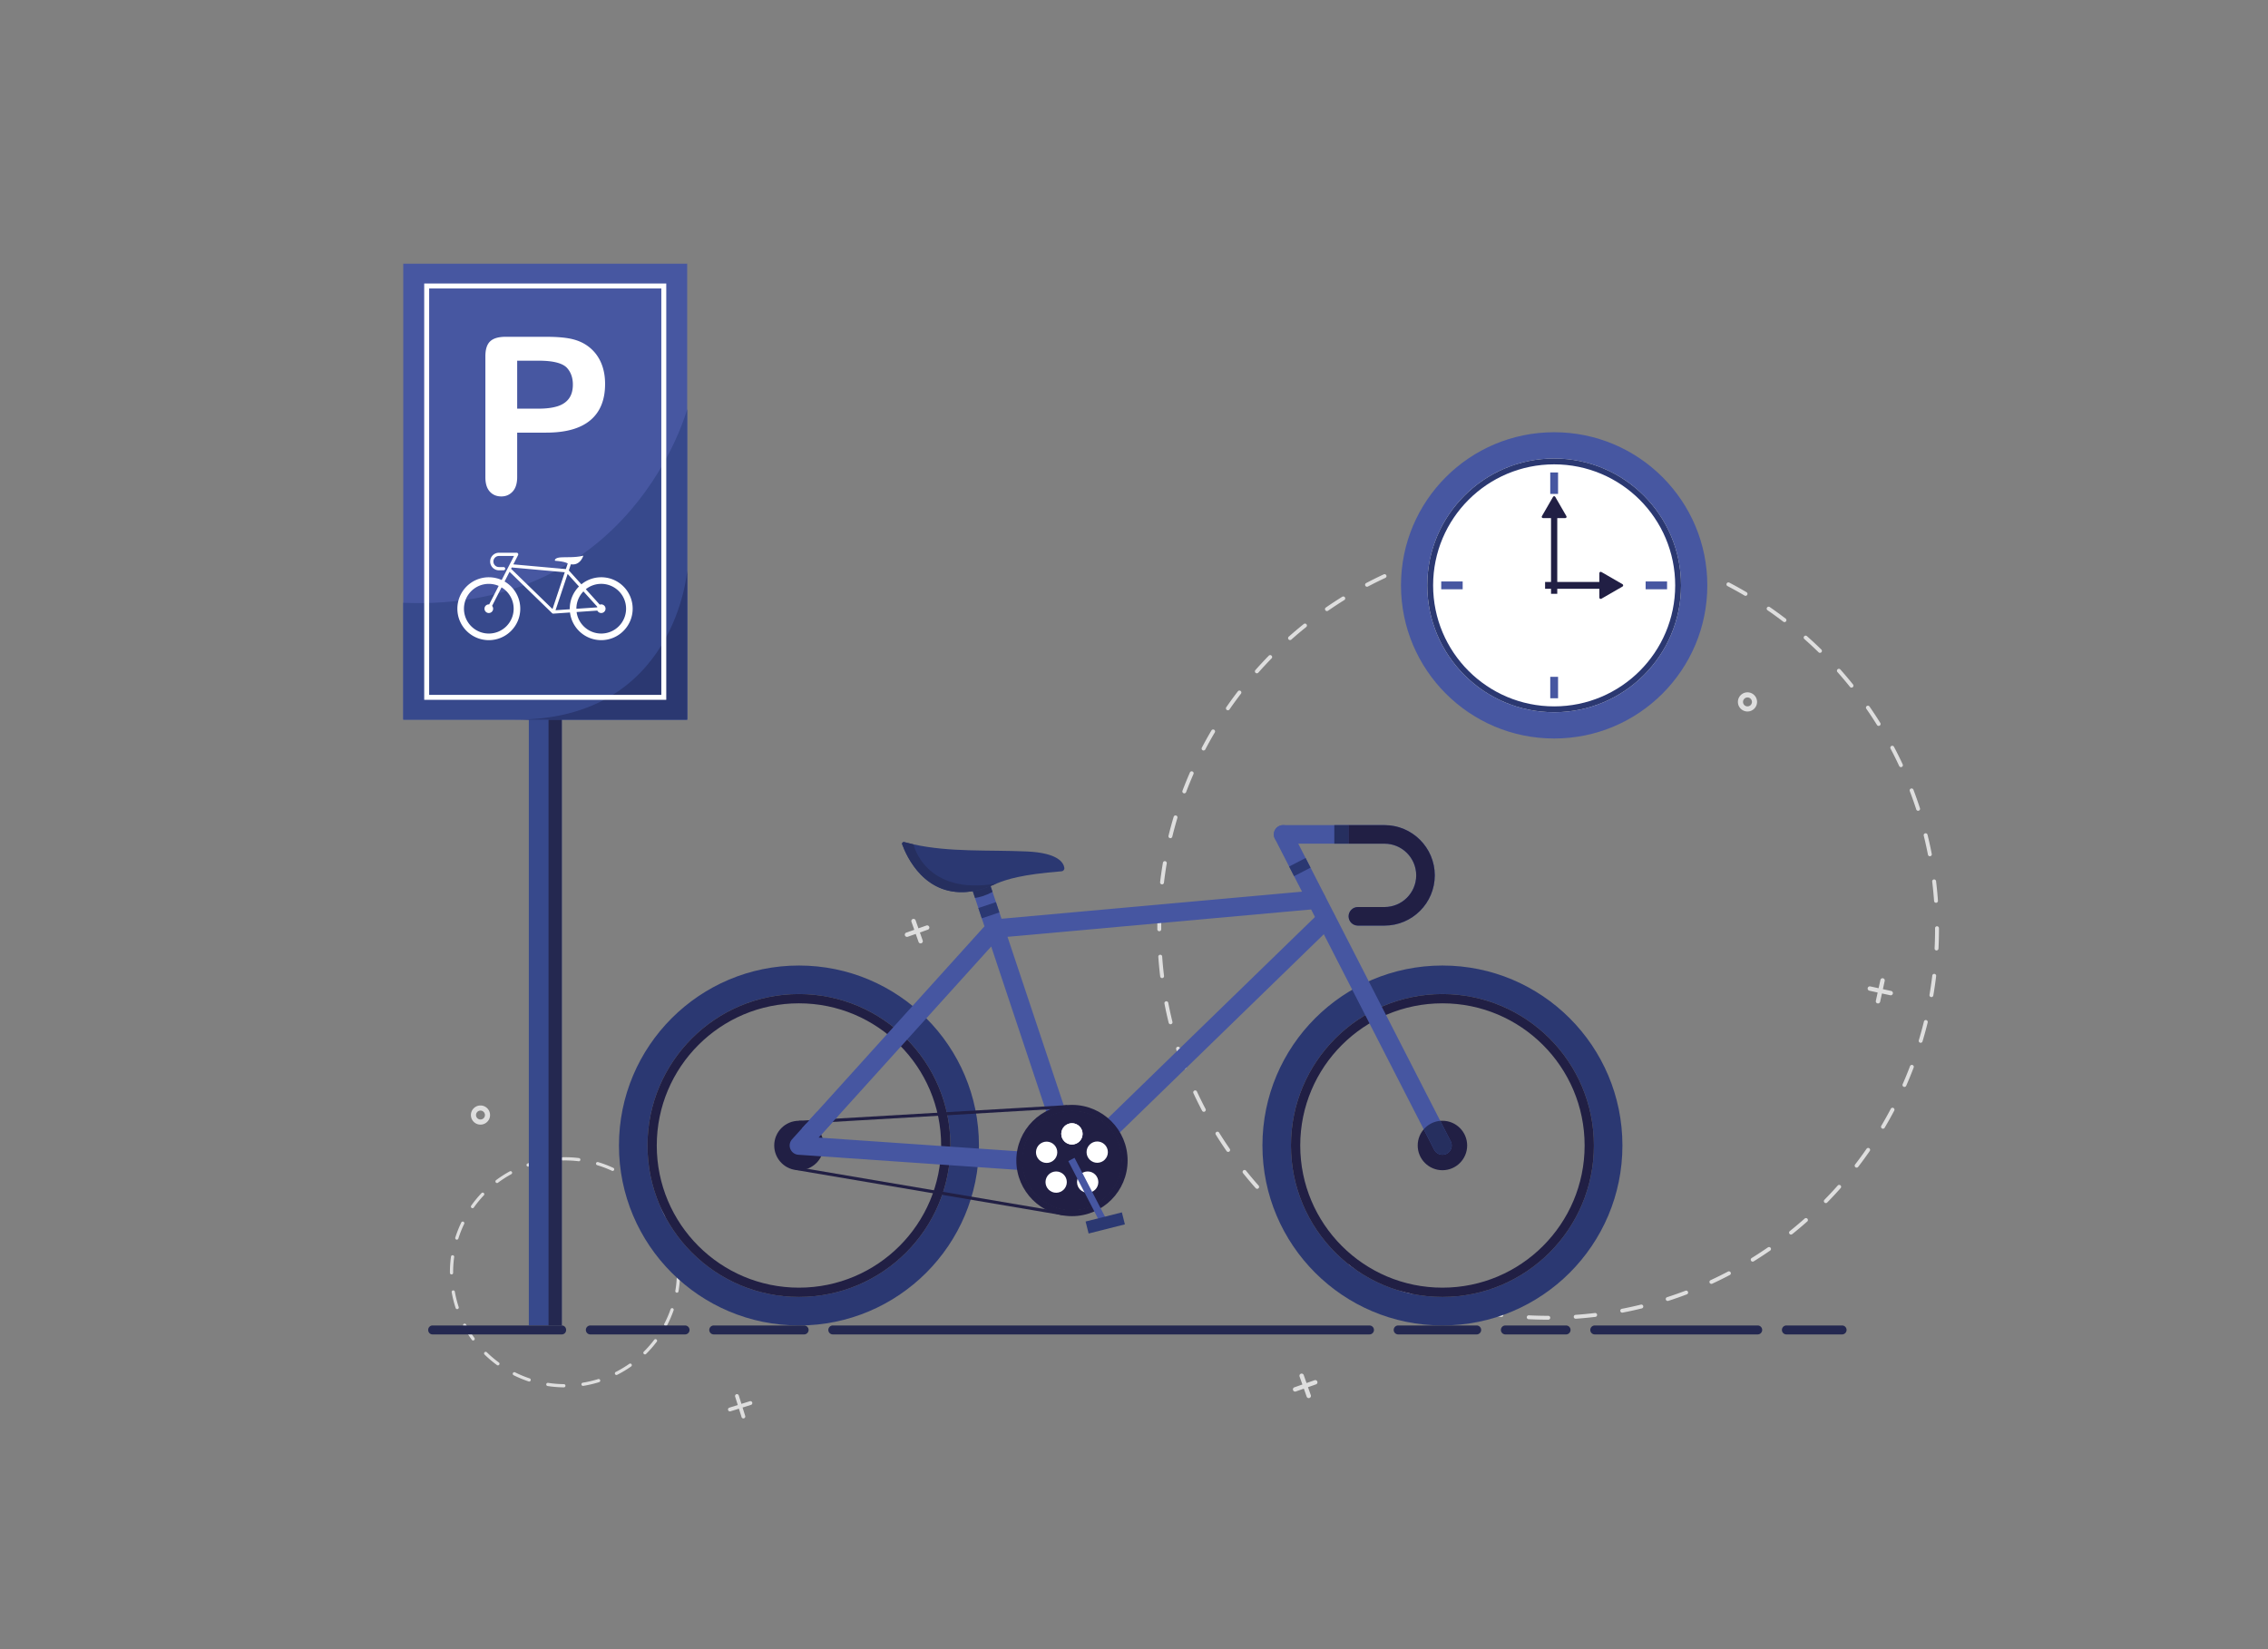 <?xml version="1.0" encoding="utf-8"?>
<svg xmlns="http://www.w3.org/2000/svg" id="_1" style="enable-background:new 0 0 5500 4000" version="1.1" viewBox="0 0 5500 4000" x="0" y="0">
  <rect x="0" y="0" width="5500" height="4000" fill="#808080" stroke="none"/>
  <style>.st0{fill:#dedede}.st1{fill:#4757a1}.st2{fill:#37498c}.st3{fill:#242850}.st4{fill:#2b3871}.st6{fill:#fff}.st7{fill:#2b3872}.st8{fill:#211f44}.st9{fill:#4656a1}.st10{fill:#262f5f}</style>
  <path class="st0" d="M3754.69 3200.88h-.37c-15.73 0-31.64-.39-47.3-1.16a4.717 4.717 0 0 1-4.48-4.94c.13-2.6 2.38-4.59 4.94-4.48 15.51.76 31.27 1.15 46.84 1.15h.37c2.6 0 4.72 2.11 4.72 4.72a4.727 4.727 0 0 1-4.72 4.71zm66.4-2.33a4.717 4.717 0 0 1-.33-9.42c15.65-1.09 31.47-2.6 47.01-4.47 2.58-.32 4.93 1.53 5.25 4.12a4.722 4.722 0 0 1-4.12 5.25c-15.7 1.89-31.68 3.41-47.48 4.52h-.33zm-180.04-4.4c-.19 0-.38-.01-.57-.03a945.753 945.753 0 0 1-47.2-6.86 4.712 4.712 0 0 1-3.85-5.44 4.707 4.707 0 0 1 5.44-3.85c15.43 2.64 31.16 4.93 46.73 6.79 2.59.31 4.43 2.66 4.12 5.24-.28 2.39-2.32 4.15-4.67 4.15zm292.92-10.36a4.711 4.711 0 0 1-.88-9.34c15.4-2.97 30.92-6.37 46.13-10.12 2.53-.62 5.08.92 5.71 3.45.62 2.53-.92 5.08-3.45 5.71a945.034 945.034 0 0 1-46.59 10.22c-.32.05-.62.08-.92.08zm-404.94-9.99c-.37 0-.75-.04-1.13-.14a939.263 939.263 0 0 1-46.03-12.53 4.718 4.718 0 0 1-3.16-5.87 4.71 4.71 0 0 1 5.87-3.16c15.01 4.5 30.35 8.67 45.57 12.4 2.53.62 4.08 3.17 3.46 5.7a4.722 4.722 0 0 1-4.58 3.6zm515.22-18.33a4.718 4.718 0 0 1-1.45-9.21 929.51 929.51 0 0 0 44.56-15.64 4.711 4.711 0 1 1 3.34 8.81 948.403 948.403 0 0 1-45.01 15.8c-.47.17-.96.24-1.44.24zm-623.95-15.45c-.56 0-1.12-.1-1.67-.31a953.703 953.703 0 0 1-44.25-18.06 4.72 4.72 0 0 1-2.43-6.21 4.72 4.72 0 0 1 6.21-2.43 939.27 939.27 0 0 0 43.81 17.88c2.44.92 3.66 3.65 2.74 6.08a4.722 4.722 0 0 1-4.41 3.05zm729.91-26.01c-1.78 0-3.48-1.01-4.28-2.73-1.09-2.36-.07-5.17 2.3-6.26 14.19-6.57 28.41-13.6 42.27-20.89 2.3-1.21 5.16-.33 6.37 1.98 1.21 2.3.33 5.16-1.98 6.37-14 7.36-28.36 14.46-42.69 21.1-.66.29-1.33.43-1.99.43zm-833.88-20.79c-.74 0-1.49-.17-2.19-.54a966.73 966.73 0 0 1-41.71-23.27 4.725 4.725 0 0 1-1.66-6.46 4.725 4.725 0 0 1 6.46-1.66c13.52 8 27.41 15.75 41.29 23.04a4.722 4.722 0 0 1 1.98 6.37 4.69 4.69 0 0 1-4.17 2.52zm934-33.17a4.7 4.7 0 0 1-4.01-2.23 4.717 4.717 0 0 1 1.52-6.49 952.265 952.265 0 0 0 39.47-25.85 4.71 4.71 0 0 1 6.56 1.2 4.71 4.71 0 0 1-1.2 6.56 954.664 954.664 0 0 1-39.87 26.11c-.77.48-1.63.7-2.47.7zm-1031.49-25.84c-.92 0-1.86-.27-2.68-.84-13.03-9-26.01-18.46-38.58-28.11a4.716 4.716 0 0 1-.87-6.61 4.706 4.706 0 0 1 6.61-.87c12.44 9.56 25.3 18.92 38.2 27.84a4.719 4.719 0 0 1 1.2 6.56 4.725 4.725 0 0 1-3.88 2.03zm1124.43-39.81a4.718 4.718 0 0 1-2.95-8.4c12.24-9.8 24.38-20.03 36.11-30.42a4.716 4.716 0 0 1 6.66.4 4.716 4.716 0 0 1-.4 6.66 964.38 964.38 0 0 1-36.47 30.73c-.87.69-1.91 1.03-2.95 1.03zm-1214.08-30.47c-1.11 0-2.23-.39-3.12-1.19a965.298 965.298 0 0 1-34.91-32.52 4.72 4.72 0 0 1-.07-6.67 4.72 4.72 0 0 1 6.67-.07 954.484 954.484 0 0 0 34.56 32.2 4.716 4.716 0 0 1 .4 6.66 4.71 4.71 0 0 1-3.53 1.59zm1298.52-45.89a4.72 4.72 0 0 1-3.37-8.02 938.921 938.921 0 0 0 32.22-34.55 4.716 4.716 0 0 1 6.66-.4 4.716 4.716 0 0 1 .4 6.66 957.569 957.569 0 0 1-32.54 34.89c-.93.95-2.15 1.42-3.37 1.42zm-1379.06-34.6c-1.3 0-2.6-.54-3.53-1.59a951.863 951.863 0 0 1-30.74-36.45c-1.63-2.03-1.3-5 .73-6.63 2.03-1.63 5-1.3 6.63.73 9.8 12.22 20.04 24.37 30.44 36.09a4.716 4.716 0 0 1-.4 6.66c-.9.8-2.02 1.19-3.13 1.19zm1453.76-51.36a4.714 4.714 0 0 1-3.73-7.59 935.12 935.12 0 0 0 27.85-38.18 4.719 4.719 0 0 1 6.56-1.2 4.719 4.719 0 0 1 1.2 6.56c-9.01 13.02-18.47 26-28.13 38.56a4.69 4.69 0 0 1-3.75 1.85zm-1524.05-38.17c-1.5 0-2.97-.71-3.88-2.03-9-13.01-17.8-26.42-26.13-39.85a4.717 4.717 0 0 1 1.52-6.49 4.717 4.717 0 0 1 6.49 1.52c8.25 13.3 16.96 26.58 25.87 39.46 1.48 2.14.95 5.08-1.19 6.56-.82.56-1.75.83-2.68.83zm1587.92-56.18a4.713 4.713 0 0 1-4.05-7.12c8-13.51 15.76-27.4 23.06-41.28a4.722 4.722 0 0 1 6.37-1.98 4.722 4.722 0 0 1 1.98 6.37 950.553 950.553 0 0 1-23.3 41.7 4.701 4.701 0 0 1-4.06 2.31zm-1646.91-41.1a4.74 4.74 0 0 1-4.18-2.52 960.427 960.427 0 0 1-21.12-42.68 4.71 4.71 0 0 1 2.29-6.26 4.721 4.721 0 0 1 6.26 2.29 941.582 941.582 0 0 0 20.91 42.26c1.21 2.3.33 5.16-1.97 6.37-.7.36-1.45.54-2.19.54zm1698.95-60.31c-.63 0-1.27-.13-1.89-.4-2.38-1.05-3.47-3.83-2.42-6.21a939.21 939.21 0 0 0 17.9-43.8 4.715 4.715 0 0 1 6.08-2.74c2.44.92 3.66 3.65 2.74 6.08a953.636 953.636 0 0 1-18.08 44.24 4.717 4.717 0 0 1-4.33 2.83zm-1745.74-43.31c-1.9 0-3.69-1.16-4.41-3.04a944.386 944.386 0 0 1-15.82-45 4.718 4.718 0 0 1 8.98-2.9 936.57 936.57 0 0 0 15.66 44.55 4.71 4.71 0 0 1-2.73 6.08c-.56.21-1.12.31-1.68.31zm1785.12-63.72a4.718 4.718 0 0 1-4.52-6.07c4.5-15 8.68-30.33 12.42-45.56a4.7 4.7 0 0 1 5.7-3.45 4.7 4.7 0 0 1 3.45 5.7c-3.78 15.39-8 30.87-12.55 46.02-.6 2.04-2.48 3.36-4.5 3.36zm-1819.05-44.97c-2.12 0-4.04-1.44-4.57-3.59a945.195 945.195 0 0 1-10.24-46.59 4.712 4.712 0 0 1 3.73-5.52 4.727 4.727 0 0 1 5.53 3.73c2.98 15.39 6.39 30.91 10.14 46.12.62 2.53-.92 5.08-3.45 5.71-.38.1-.76.14-1.14.14zm1845.08-65.86c-.26 0-.53-.02-.8-.07a4.712 4.712 0 0 1-3.85-5.44c2.65-15.44 4.94-31.17 6.81-46.73a4.715 4.715 0 0 1 5.24-4.12 4.72 4.72 0 0 1 4.12 5.24 949.27 949.27 0 0 1-6.88 47.2 4.713 4.713 0 0 1-4.64 3.92zm-1865.57-46.12c-2.35 0-4.39-1.76-4.68-4.15-1.9-15.7-3.43-31.67-4.54-47.48a4.706 4.706 0 0 1 4.37-5.03c2.59-.2 4.85 1.77 5.03 4.37 1.1 15.65 2.61 31.47 4.5 47.01a4.721 4.721 0 0 1-4.11 5.25c-.19.02-.38.03-.57.03zm1878.02-67.05c-.08 0-.16 0-.24-.01-2.6-.13-4.6-2.34-4.48-4.94.77-15.63 1.17-31.52 1.17-47.21v-1.75c0-2.6 2.1-4.72 4.71-4.72h.01c2.6 0 4.71 2.11 4.72 4.71v1.76c0 15.85-.4 31.89-1.18 47.68a4.727 4.727 0 0 1-4.71 4.48zm-1884.89-46.6c-2.6 0-4.71-2.11-4.72-4.71v-.84c0-15.57.38-31.33 1.14-46.84.13-2.6 2.33-4.61 4.94-4.48 2.6.13 4.61 2.34 4.48 4.94-.75 15.36-1.13 30.96-1.13 46.38v.83c.01 2.6-2.1 4.71-4.71 4.72zm1883.62-69c-2.45 0-4.52-1.9-4.7-4.38a956.639 956.639 0 0 0-4.54-47 4.707 4.707 0 0 1 4.11-5.25 4.709 4.709 0 0 1 5.25 4.11c1.92 15.7 3.46 31.67 4.59 47.47.19 2.6-1.77 4.85-4.37 5.04-.11.01-.22.01-.34.01zm-1876.94-44.65c-.19 0-.37-.01-.56-.03a4.707 4.707 0 0 1-4.12-5.24 959.6 959.6 0 0 1 6.84-47.21c.44-2.57 2.88-4.3 5.44-3.85 2.57.44 4.29 2.87 3.85 5.44a938.879 938.879 0 0 0-6.77 46.74 4.725 4.725 0 0 1-4.68 4.15zm1862.01-68.21c-2.21 0-4.18-1.56-4.62-3.82a937.59 937.59 0 0 0-10.18-46.11c-.63-2.53.92-5.08 3.44-5.71 2.53-.63 5.08.92 5.71 3.44a956.85 956.85 0 0 1 10.29 46.58c.5 2.56-1.17 5.03-3.73 5.53-.31.06-.61.09-.91.09zm-1841.72-43.82c-.37 0-.75-.04-1.12-.14a4.714 4.714 0 0 1-3.46-5.7c3.76-15.38 7.97-30.87 12.51-46.03a4.72 4.72 0 0 1 5.87-3.17 4.72 4.72 0 0 1 3.17 5.87 934.525 934.525 0 0 0-12.38 45.57 4.742 4.742 0 0 1-4.59 3.6zm1813.25-66.41c-1.99 0-3.84-1.27-4.48-3.26a933.592 933.592 0 0 0-15.71-44.54c-.93-2.43.29-5.16 2.73-6.09a4.72 4.72 0 0 1 6.09 2.72c5.65 14.8 10.98 29.94 15.86 44.99.8 2.48-.55 5.14-3.03 5.94-.49.17-.98.24-1.46.24zm-1779.53-42.33c-.55 0-1.12-.1-1.67-.31a4.711 4.711 0 0 1-2.74-6.08 947.264 947.264 0 0 1 18.04-44.26c1.04-2.39 3.83-3.47 6.21-2.43 2.39 1.04 3.47 3.82 2.43 6.21a928.517 928.517 0 0 0-17.86 43.82 4.703 4.703 0 0 1-4.41 3.05zm1737.91-63.56c-1.78 0-3.48-1.01-4.28-2.73-6.6-14.19-13.65-28.4-20.95-42.24a4.713 4.713 0 0 1 1.97-6.37c2.3-1.22 5.16-.33 6.37 1.97 7.38 13.98 14.5 28.33 21.16 42.66a4.71 4.71 0 0 1-2.29 6.26c-.64.31-1.31.45-1.98.45zm-1691.16-40.43a4.713 4.713 0 0 1-4.17-6.91 949.255 949.255 0 0 1 23.26-41.72 4.725 4.725 0 0 1 6.46-1.66 4.725 4.725 0 0 1 1.66 6.46 935.814 935.814 0 0 0-23.02 41.3 4.745 4.745 0 0 1-4.19 2.53zm1637.06-59.61a4.7 4.7 0 0 1-4.01-2.23 945.577 945.577 0 0 0-25.91-39.43 4.717 4.717 0 0 1 1.19-6.56 4.717 4.717 0 0 1 6.56 1.19c9.01 12.99 17.82 26.4 26.17 39.83a4.7 4.7 0 0 1-1.52 6.49c-.77.48-1.63.71-2.48.71zm-1578.1-37.91c-.92 0-1.86-.27-2.68-.84a4.719 4.719 0 0 1-1.2-6.56c9-13.04 18.45-26.02 28.1-38.59a4.714 4.714 0 0 1 6.61-.87 4.707 4.707 0 0 1 .87 6.61 944.96 944.96 0 0 0-27.82 38.21 4.696 4.696 0 0 1-3.88 2.04zM4490 1667.81c-1.38 0-2.75-.6-3.68-1.76a942.422 942.422 0 0 0-30.48-36.06 4.725 4.725 0 0 1 .39-6.66 4.725 4.725 0 0 1 6.66.39 953.416 953.416 0 0 1 30.78 36.42 4.717 4.717 0 0 1-3.67 7.67zm-1442.07-34.73c-1.11 0-2.23-.39-3.12-1.18a4.726 4.726 0 0 1-.41-6.66 957.019 957.019 0 0 1 32.51-34.92 4.72 4.72 0 0 1 6.67-.07 4.72 4.72 0 0 1 .07 6.67 938.108 938.108 0 0 0-32.18 34.58 4.773 4.773 0 0 1-3.54 1.58zm1365.58-49.59c-1.19 0-2.38-.45-3.3-1.34a955.77 955.77 0 0 0-34.59-32.17c-1.95-1.72-2.13-4.7-.41-6.66 1.72-1.95 4.71-2.13 6.66-.41a965.968 965.968 0 0 1 34.94 32.49 4.72 4.72 0 0 1 .08 6.67c-.93.94-2.15 1.42-3.38 1.42zm-1285.13-31c-1.3 0-2.6-.54-3.53-1.58a4.725 4.725 0 0 1 .39-6.66 943.036 943.036 0 0 1 36.44-30.76c2.03-1.63 5-1.3 6.63.73 1.63 2.03 1.3 5-.73 6.63a958.179 958.179 0 0 0-36.08 30.46c-.88.79-2 1.18-3.12 1.18zm1199.06-43.59c-1 0-2.01-.32-2.86-.97a944.811 944.811 0 0 0-38.22-27.8 4.717 4.717 0 0 1-1.2-6.56 4.717 4.717 0 0 1 6.56-1.2 946.995 946.995 0 0 1 38.6 28.08 4.715 4.715 0 0 1 .88 6.61 4.757 4.757 0 0 1-3.76 1.84zm-1109.56-26.74c-1.49 0-2.96-.71-3.88-2.03a4.717 4.717 0 0 1 1.19-6.56 957.686 957.686 0 0 1 39.84-26.15 4.717 4.717 0 0 1 6.49 1.52c1.37 2.21.69 5.12-1.52 6.49a948.974 948.974 0 0 0-39.45 25.89c-.81.57-1.74.84-2.67.84zM4233 1445.17c-.81 0-1.64-.21-2.39-.66a936.115 936.115 0 0 0-41.32-23 4.717 4.717 0 0 1-1.99-6.37 4.717 4.717 0 0 1 6.37-1.99 949.022 949.022 0 0 1 41.73 23.23 4.711 4.711 0 0 1 1.66 6.46 4.678 4.678 0 0 1-4.06 2.33zm-917.87-22.05c-1.69 0-3.33-.91-4.17-2.52-1.21-2.3-.33-5.16 1.97-6.37a944.262 944.262 0 0 1 42.67-21.14 4.71 4.71 0 0 1 6.26 2.29 4.71 4.71 0 0 1-2.29 6.26 941.485 941.485 0 0 0-42.25 20.93c-.69.37-1.45.55-2.19.55zm816.38-29.83c-.63 0-1.27-.13-1.89-.4a934.961 934.961 0 0 0-43.83-17.84 4.716 4.716 0 0 1-2.75-6.08 4.703 4.703 0 0 1 6.08-2.74c14.84 5.6 29.73 11.67 44.27 18.02a4.704 4.704 0 0 1 2.43 6.21 4.685 4.685 0 0 1-4.31 2.83zm-712.78-17.01c-1.9 0-3.69-1.16-4.41-3.04-.93-2.43.29-5.16 2.73-6.08a933.69 933.69 0 0 1 45-15.84c2.47-.8 5.14.56 5.94 3.03a4.72 4.72 0 0 1-3.03 5.94 936.967 936.967 0 0 0-44.55 15.69c-.55.2-1.12.3-1.68.3zm605.79-22.18c-.45 0-.9-.06-1.35-.2a939.912 939.912 0 0 0-45.58-12.36c-2.53-.62-4.08-3.17-3.46-5.7s3.17-4.08 5.7-3.46c15.38 3.76 30.87 7.95 46.04 12.48 2.49.74 3.91 3.37 3.17 5.87a4.727 4.727 0 0 1-4.52 3.37zm-497.13-11.8c-2.12 0-4.04-1.44-4.57-3.59-.62-2.53.92-5.08 3.45-5.71 15.37-3.8 31.04-7.25 46.58-10.26a4.725 4.725 0 0 1 5.53 3.73c.5 2.56-1.17 5.03-3.73 5.53-15.39 2.98-30.9 6.4-46.12 10.16-.38.1-.76.14-1.14.14zm386.26-14.07c-.26 0-.53-.02-.8-.07-15.44-2.63-31.16-4.9-46.74-6.75a4.721 4.721 0 0 1-4.13-5.24 4.721 4.721 0 0 1 5.24-4.13 957.71 957.71 0 0 1 47.21 6.81 4.72 4.72 0 0 1 3.86 5.44 4.722 4.722 0 0 1-4.64 3.94zm-274.28-6.47c-2.35 0-4.38-1.75-4.68-4.15-.31-2.59 1.53-4.94 4.11-5.25 15.7-1.91 31.67-3.44 47.48-4.56 2.59-.19 4.85 1.77 5.04 4.37.18 2.6-1.77 4.85-4.37 5.04a944.483 944.483 0 0 0-47 4.52c-.2.01-.39.03-.58.03zm161.1-5.83c-.08 0-.15 0-.23-.01-15.2-.73-30.65-1.1-45.92-1.1h-1.29c-2.6 0-4.71-2.11-4.72-4.71 0-2.6 2.11-4.72 4.71-4.72h1.31c15.42 0 31.02.38 46.37 1.12 2.6.13 4.61 2.34 4.48 4.94a4.72 4.72 0 0 1-4.71 4.48zM1448.87 3353.58a280.242 280.242 0 0 1-34.37 7.81c-2.12.34-4.12-1.1-4.47-3.22a3.906 3.906 0 0 1 3.22-4.47c12.54-2.03 25.14-5 37.32-8.78.02-.01.04-.01.06-.02 2.04-.6 4.18.55 4.82 2.58.64 2.05-.51 4.23-2.56 4.87-1.34.43-2.67.84-4.02 1.23zm47.19-18.7c-1.76.52-3.7-.28-4.57-1.98a3.888 3.888 0 0 1 1.71-5.23 269.71 269.71 0 0 0 32.86-19.73 3.884 3.884 0 0 1 5.42.95c1.24 1.76.81 4.19-.95 5.42a278.689 278.689 0 0 1-33.81 20.3c-.21.12-.43.2-.66.27zm-127.59 29.93c-.36.11-.74.16-1.14.16-13.12-.13-26.35-1.2-39.34-3.2-2.13-.33-3.58-2.31-3.26-4.44s2.31-3.58 4.44-3.26c12.62 1.94 25.48 2.98 38.23 3.11 2.15.02 3.88 1.78 3.85 3.93a3.86 3.86 0 0 1-2.78 3.7zm196.67-79.89c-1.33.39-2.82.06-3.86-.99a3.878 3.878 0 0 1 .02-5.5c9.03-8.98 17.5-18.69 25.2-28.87a3.883 3.883 0 0 1 5.45-.76c1.72 1.3 2.06 3.74.76 5.45a279.571 279.571 0 0 1-25.92 29.7c-.48.47-1.05.79-1.65.97zm-280.81 65.77c-.74.22-1.54.22-2.33-.04a280.215 280.215 0 0 1-36.44-15.1c-1.92-.96-2.7-3.3-1.74-5.22.96-1.93 3.3-2.7 5.22-1.74a274.22 274.22 0 0 0 35.43 14.68c2.04.68 3.14 2.89 2.46 4.93a3.916 3.916 0 0 1-2.6 2.49zm331.24-134.52c-.93.27-1.96.2-2.89-.28a3.904 3.904 0 0 1-1.67-5.25 272.35 272.35 0 0 0 15.2-35.2 3.893 3.893 0 1 1 7.35 2.57c-4.34 12.37-9.6 24.56-15.64 36.21-.5.99-1.37 1.66-2.35 1.95zm-406.99 95.35c-1.12.33-2.38.15-3.4-.59a280.32 280.32 0 0 1-30.09-25.47 3.9 3.9 0 0 1-.07-5.51 3.887 3.887 0 0 1 5.5-.07c9.11 8.89 18.95 17.22 29.25 24.76a3.897 3.897 0 0 1 .84 5.44c-.52.72-1.24 1.2-2.03 1.44zm434.06-176.24a3.895 3.895 0 0 1-4.93-4.39 270.26 270.26 0 0 0 3.69-38.18 3.898 3.898 0 0 1 3.99-3.8c2.15.05 3.85 1.84 3.79 3.99-.33 13.11-1.6 26.33-3.79 39.28a3.887 3.887 0 0 1-2.75 3.1zm-494.21 115.84c-1.54.45-3.26-.08-4.25-1.45a278.402 278.402 0 0 1-20.81-33.5c-1-1.9-.27-4.26 1.63-5.26s4.26-.27 5.26 1.63a269.464 269.464 0 0 0 20.23 32.56c1.26 1.74.87 4.17-.87 5.44-.38.26-.78.46-1.19.58zm495.14-201.13a3.9 3.9 0 0 1-4.96-3.17 275.434 275.434 0 0 0-8.22-37.45c-1.53-5.19-3.23-10.4-5.05-15.47-.73-2.02.32-4.25 2.35-4.98 2.02-.72 4.25.32 4.98 2.35 1.87 5.21 3.62 10.57 5.19 15.91 3.71 12.63 6.56 25.58 8.46 38.51.28 1.95-.92 3.77-2.75 4.3zm-533.82 125.13a3.9 3.9 0 0 1-4.8-2.53 283.932 283.932 0 0 1-9.59-38.24c-.38-2.12 1.04-4.13 3.15-4.51a3.878 3.878 0 0 1 4.51 3.15c1.75 9.85 4.08 19.74 6.92 29.41.77 2.6 1.58 5.22 2.41 7.78.67 2.04-.45 4.24-2.49 4.91-.03.01-.07.02-.11.03zm500.93-221.19c-1.7.5-3.57-.21-4.48-1.82a269.88 269.88 0 0 0-21.2-31.93c-1.31-1.7-1-4.15.7-5.46 1.7-1.32 4.15-1 5.46.7a278.127 278.127 0 0 1 21.81 32.86c1.06 1.87.4 4.25-1.47 5.31-.27.14-.54.26-.82.34zm-514.61 137.03a3.888 3.888 0 0 1-4.99-3.71c-.07-13.12.81-26.37 2.6-39.38a3.885 3.885 0 0 1 4.39-3.32c2.13.29 3.62 2.26 3.32 4.39-1.75 12.64-2.6 25.52-2.53 38.27a3.894 3.894 0 0 1-2.79 3.75zm461.58-203.78c-1.27.37-2.69.09-3.74-.87a273.707 273.707 0 0 0-29.98-23.88 3.889 3.889 0 0 1-1-5.41 3.889 3.889 0 0 1 5.41-1c10.81 7.43 21.19 15.7 30.84 24.56a3.89 3.89 0 0 1 .23 5.5c-.49.54-1.11.9-1.76 1.1zm-448.73 119.44c-.72.21-1.51.22-2.27-.03a3.893 3.893 0 0 1-2.53-4.89c3.97-12.5 8.86-24.83 14.55-36.66a3.896 3.896 0 0 1 7.02 3.38 273.854 273.854 0 0 0-14.15 35.64 3.902 3.902 0 0 1-2.62 2.56zm377.77-166.75c-.87.26-1.84.21-2.73-.2a272.105 272.105 0 0 0-35.85-13.61 3.894 3.894 0 1 1 2.24-7.46 281.43 281.43 0 0 1 36.87 14 3.9 3.9 0 0 1 1.9 5.17 3.829 3.829 0 0 1-2.43 2.1zm-339.73 90.41a3.892 3.892 0 0 1-4.27-5.99 280.99 280.99 0 0 1 25.02-30.47 3.888 3.888 0 0 1 5.5-.15 3.888 3.888 0 0 1 .15 5.5 271.939 271.939 0 0 0-24.32 29.62c-.53.75-1.27 1.25-2.08 1.49zm257.71-113.82c-.49.15-1.03.19-1.57.13a269.511 269.511 0 0 0-38.31-1.95 3.889 3.889 0 0 1-3.97-3.81 3.889 3.889 0 0 1 3.81-3.97c13.12-.27 26.38.41 39.42 2.01 2.13.26 3.65 2.2 3.39 4.34a3.9 3.9 0 0 1-2.77 3.25zm-198.22 52.77a3.892 3.892 0 0 1-3.43-6.85c10.5-7.86 21.67-15.03 33.18-21.31a3.895 3.895 0 0 1 5.28 1.55c1.03 1.89.34 4.25-1.55 5.28a271.087 271.087 0 0 0-32.25 20.71c-.38.29-.79.49-1.23.62zm112.98-49.83c-.12.03-.24.07-.36.09-8.5 1.64-17.05 3.72-25.41 6.18-3.9 1.15-7.81 2.39-11.64 3.7-2.03.7-4.25-.39-4.94-2.42-.7-2.03.39-4.25 2.42-4.94 3.93-1.35 7.96-2.63 11.97-3.81 8.6-2.53 17.39-4.66 26.13-6.35a3.89 3.89 0 0 1 4.56 3.08c.38 1.98-.82 3.91-2.73 4.47zM1818.38 3398.64l-20.4 6.4-6.4-20.4a4.64 4.64 0 0 0-2.28-2.73c-1.1-.57-2.36-.69-3.54-.31a4.649 4.649 0 0 0-3.04 5.83l6.4 20.4-20.4 6.4a4.583 4.583 0 0 0-2.73 2.28c-.57 1.1-.69 2.36-.31 3.54a4.64 4.64 0 0 0 2.28 2.73c1.1.57 2.36.69 3.54.31l20.4-6.4 6.4 20.4a4.64 4.64 0 0 0 2.28 2.73c1.1.57 2.36.69 3.54.31.85-.27 1.58-.75 2.14-1.41.22-.26.42-.55.59-.87.57-1.1.69-2.36.31-3.54l-6.4-20.4 20.4-6.4a4.649 4.649 0 0 0 3.04-5.83 4.634 4.634 0 0 0-5.82-3.04zM3194.59 3350.95a5.304 5.304 0 0 0-2.73-3.04 5.302 5.302 0 0 0-4.08-.22l-19.38 6.83-6.83-19.38a5.304 5.304 0 0 0-2.73-3.04 5.28 5.28 0 0 0-4.07-.22 5.304 5.304 0 0 0-3.04 2.73 5.278 5.278 0 0 0-.22 4.07l6.83 19.38-19.38 6.83a5.304 5.304 0 0 0-3.04 2.73 5.322 5.322 0 0 0-.22 4.07 5.304 5.304 0 0 0 2.73 3.04c1.29.61 2.73.69 4.07.22l19.38-6.83 6.83 19.38a5.342 5.342 0 0 0 5.03 3.56c.59 0 1.18-.1 1.77-.3a5.35 5.35 0 0 0 3.26-6.8l-6.83-19.38 19.38-6.83a5.346 5.346 0 0 0 3.27-6.8zM1165.19 2727.73c-12.81 0-23.22-10.42-23.22-23.22s10.42-23.22 23.22-23.22c12.81 0 23.22 10.42 23.22 23.22s-10.41 23.22-23.22 23.22zm0-34.04c-5.96 0-10.81 4.85-10.81 10.81s4.85 10.81 10.81 10.81 10.81-4.85 10.81-10.81-4.84-10.81-10.81-10.81zM4237.72 1725.69c-12.81 0-23.22-10.42-23.22-23.22s10.42-23.22 23.22-23.22c12.81 0 23.23 10.42 23.23 23.22s-10.43 23.22-23.23 23.22zm0-34.03c-5.96 0-10.81 4.85-10.81 10.81s4.85 10.81 10.81 10.81 10.81-4.85 10.81-10.81-4.85-10.81-10.81-10.81zM4566.43 2372.74a5.32 5.32 0 0 0-4.02.72c-1.2.77-2.03 1.96-2.33 3.35l-4.39 20.08-20.08-4.39a5.32 5.32 0 0 0-4.02.72c-1.2.77-2.03 1.96-2.33 3.35a5.32 5.32 0 0 0 .72 4.02c.77 1.2 1.96 2.03 3.35 2.33l20.08 4.39-4.39 20.08a5.32 5.32 0 0 0 .72 4.02c.77 1.2 1.96 2.03 3.35 2.33 1.39.3 2.82.05 4.02-.72 1.2-.77 2.03-1.96 2.33-3.35l4.39-20.08 20.08 4.39a5.336 5.336 0 0 0 6.34-4.07c.63-2.87-1.2-5.72-4.07-6.35l-20.08-4.39 4.39-20.08a5.32 5.32 0 0 0-4.06-6.35zM2253.42 2248.07a5.304 5.304 0 0 0-2.73-3.04 5.302 5.302 0 0 0-4.08-.22l-19.38 6.83-6.83-19.38a5.304 5.304 0 0 0-2.73-3.04 5.28 5.28 0 0 0-4.07-.22 5.304 5.304 0 0 0-3.04 2.73 5.278 5.278 0 0 0-.22 4.07l6.83 19.38-19.38 6.83a5.304 5.304 0 0 0-3.04 2.73 5.322 5.322 0 0 0-.22 4.07 5.304 5.304 0 0 0 2.73 3.04c1.29.61 2.73.69 4.07.22l19.38-6.83 6.83 19.38a5.342 5.342 0 0 0 5.03 3.56c.59 0 1.18-.1 1.77-.3a5.35 5.35 0 0 0 3.26-6.8l-6.83-19.38 19.38-6.83a5.322 5.322 0 0 0 3.27-6.8z"/>
  <path class="st1" d="M977.94 639.65v1105.76h688.57V639.65H977.94z"/>
  <path class="st2" d="M1282.43 1638.82h79.92v1576.04h-79.92z"/>
  <path class="st3" d="M1282.11 1639.12h80.23v27.81h-80.23z"/>
  <path class="st3" d="M1330.25 1638.82h32.09v1576.04h-32.09z"/>
  <path class="st2" d="M1666.51 992.36s-132.48 492.94-688.57 469.62v283.43h688.57V992.36z"/>
  <path class="st4" d="M1666.51 1383.75s-27.37 363.72-418.15 361.66h418.15v-361.66z"/>
  <path d="M1034.72 693.66h575v997.74h-575z" style="fill:none;stroke:#fff;stroke-width:12;stroke-miterlimit:10"/>
  <path class="st6" d="M1324.82 1049.33h-70.63v107.76c0 15.41-3.64 27.09-10.91 35.05-7.27 7.96-16.45 11.94-27.52 11.94-11.6 0-20.95-3.94-28.04-11.82-7.1-7.88-10.65-19.43-10.65-34.66V864.19c0-16.96 3.9-29.08 11.68-36.35 7.79-7.27 20.17-10.91 37.13-10.91h98.93c29.25 0 51.76 2.25 67.51 6.75 15.58 4.33 29.04 11.51 40.38 21.55 11.34 10.04 19.95 22.33 25.84 36.87 5.88 14.54 8.83 30.9 8.83 49.08 0 38.78-11.94 68.16-35.83 88.16s-59.46 29.99-106.72 29.99zm-18.69-174.49h-51.93v116.33h51.93c18.18 0 33.37-1.9 45.57-5.71 12.2-3.81 21.51-10.04 27.91-18.7 6.4-8.65 9.61-20 9.61-34.02 0-16.79-4.93-30.47-14.8-41.03-11.08-11.24-33.85-16.87-68.29-16.87zM1458.01 1400.14c-18.25 0-35 6.41-48.13 17.11l-30.46-33.72 1.13-3.39.83-2.48.63-1.88 1.42-4.27.96-2.86.6.09c19.56 2.87 27.46-14.88 29.29-19.96a.72.72 0 0 0-.87-.94c-1.3.36-2.6.68-3.91.96-15.43 3.39-31.66 2.29-47.98 3.01-13.3.58-15.64 4.77-15.94 6.97-.1.72.45 1.37 1.18 1.43 16.83 1.34 23.08 3.37 27.53 5.18.9.37 1.72.72 2.55 1.06l-.83 2.5-1.44 4.32-1.45 4.36-.9 2.68-118.96-10.72-8.36-.75 3.36-6.57 2.09-4.09 6.01-11.73c.01-.01.01-.03.02-.04l.03-.05c.01-.02.01-.03.02-.05.05-.09.09-.19.13-.29.01-.03.02-.07.04-.1.03-.08.06-.17.09-.26.01-.05.03-.1.04-.15.02-.07.04-.15.05-.22l.03-.19c.01-.06.02-.12.02-.19.01-.07.01-.15.01-.22 0-.04.01-.08.01-.12v-.04c0-.07-.01-.14-.01-.21 0-.06-.01-.12-.01-.19-.01-.05-.02-.1-.02-.15-.01-.08-.02-.16-.04-.23-.01-.03-.01-.06-.02-.08-.02-.1-.05-.19-.08-.29 0-.01-.01-.02-.01-.03l-.12-.33c0-.01-.01-.02-.02-.03-.05-.1-.09-.2-.15-.3-.02-.04-.05-.08-.08-.13-.04-.06-.07-.13-.12-.19l-.16-.22c-.02-.03-.04-.05-.06-.08-.06-.08-.13-.15-.2-.22-.02-.02-.03-.04-.05-.06-.06-.06-.13-.12-.2-.18-.03-.03-.06-.06-.09-.08-.05-.04-.11-.08-.17-.12-.05-.04-.1-.07-.15-.11-.04-.03-.09-.05-.14-.08l-.21-.12c-.01-.01-.02-.01-.03-.02a.3.3 0 0 0-.1-.04c-.07-.04-.15-.07-.23-.1-.05-.02-.11-.04-.16-.06-.06-.02-.13-.05-.2-.07-.07-.02-.14-.04-.21-.05-.05-.01-.1-.03-.16-.04-.09-.02-.17-.03-.26-.04-.04 0-.08-.01-.12-.01-.1-.01-.2-.01-.3-.01H1209.93c-11.74 0-21.29 9.55-21.29 21.28 0 11.74 9.55 21.29 21.29 21.29h11.29a3.93 3.93 0 0 0 0-7.86h-11.29c-7.41 0-13.43-6.02-13.43-13.43 0-7.4 6.02-13.43 13.43-13.43h36.54l-3.11 6.08-2.09 4.09-24.65 48.13c-9.53-4.28-20.1-6.66-31.22-6.66-42.11 0-76.26 34.14-76.26 76.26 0 42.11 34.14 76.26 76.26 76.26 42.11 0 76.26-34.14 76.26-76.26 0-28.19-15.3-52.81-38.04-66l12.04-23.51 5.84 5.68 97.4 94.68c.04.04.09.08.13.12.04.04.09.08.13.11.02.02.05.04.07.06l.12.09c.05.04.1.07.16.11.07.04.14.09.21.12.03.02.06.03.09.05.01.01.02.01.03.02.11.05.21.1.32.15.02.01.03.02.05.02.05.02.1.04.14.05.05.02.11.04.16.05.13.04.25.07.38.09.01 0 .03.01.04.01.05.01.09.02.14.02.06.01.12.02.18.02.06.01.12.01.18.01s.12.01.19.01c.13 0 .26-.01.38-.02l40.28-2.78c4.52 37.8 36.69 67.1 75.71 67.1 42.11 0 76.26-34.14 76.26-76.26.01-42.13-34.13-76.27-76.24-76.27zm-271.68 65.82a10.477 10.477 0 0 0-11.41 10.44c0 5.79 4.69 10.48 10.48 10.48s10.48-4.69 10.48-10.48c0-2.62-.96-5.01-2.55-6.85l22.97-44.87c17.57 10.52 29.34 29.74 29.34 51.72 0 33.27-26.97 60.24-60.24 60.24s-60.24-26.97-60.24-60.24 26.97-60.24 60.24-60.24c8.49 0 16.58 1.76 23.91 4.93l-22.98 44.87zm-65.1 10.43c0-35.44 28.73-64.17 64.17-64.17-35.44 0-64.17 28.73-64.17 64.17s28.73 64.17 64.17 64.17c-35.44 0-64.17-28.73-64.17-64.17zm336.78 60.24c-30.54 0-55.77-22.73-59.7-52.19l50.28-3.47a10.47 10.47 0 0 0 9.42 5.89c5.79 0 10.48-4.69 10.48-10.48s-4.69-10.48-10.48-10.48c-1.26 0-2.47.22-3.6.63l-1.6-1.78-2.41-2.67-29.77-32.96c10.27-8.14 23.25-13 37.38-13 33.27 0 60.24 26.97 60.24 60.24 0 33.3-26.97 60.27-60.24 60.27zm-45.84-105.13c-.56.57-1.12 1.16-1.66 1.75-.69.76-1.36 1.54-2.02 2.33.65-.79 1.33-1.57 2.02-2.33.54-.6 1.1-1.18 1.66-1.75zm-15.89 27.33c.29-1.02.6-2.02.94-3.01-.34.99-.66 1.99-.94 3.01zm1.49 17.56c0-16.32 6.49-31.12 17.04-41.97l26.94 29.83.66.73 6.15 6.81.03.03c-.21.43-.38.87-.53 1.32l-50.27 3.46c-.02-.07-.02-.14-.02-.21zm2.4-27.82c.45-.94.92-1.86 1.42-2.77-.5.92-.97 1.84-1.42 2.77zm3.78-6.76zm38.02-27.57c1.03-.26 2.06-.5 3.1-.72s2.1-.4 3.16-.56c-1.06.16-2.12.35-3.16.56s-2.07.46-3.1.72-2.04.55-3.05.86c1.01-.3 2.03-.59 3.05-.86zm-6.02 1.88c-.98.36-1.95.74-2.91 1.15.95-.41 1.92-.79 2.91-1.15zm-15.09 7.94c1.68-1.19 3.41-2.31 5.21-3.34 1.34-.77 2.72-1.5 4.12-2.17-1.4.68-2.78 1.4-4.12 2.17a68.803 68.803 0 0 0-5.21 3.34c-.84.6-1.66 1.21-2.47 1.85.81-.63 1.63-1.25 2.47-1.85zm-175.62-38.82-5.84-5.68 1.63-3.18 8.36.75 120.26 10.84-29.77 89.26-94.64-91.99zm101.98 94.85 29.35-88.01 27.48 30.43c-13.78 13.8-22.3 32.84-22.3 53.88 0 .44.01.88.01 1.32l-34.54 2.38zm49.99 16.88c-.34-.99-.65-2-.94-3.01.29 1.01.61 2.02.94 3.01zm2.96 7.24zm3.78 6.77zm8.69 10.79c-.73-.73-1.43-1.47-2.12-2.23a74.91 74.91 0 0 1-2.02-2.33c.65.79 1.33 1.57 2.02 2.33.68.76 1.39 1.5 2.12 2.23zm13.43 10.29a63.088 63.088 0 0 1-5.21-3.34c1.68 1.19 3.42 2.31 5.21 3.34zm6.96 3.46c.96.41 1.93.79 2.91 1.15-.98-.36-1.95-.75-2.91-1.15zm12.05 3.74c-1.04-.21-2.08-.45-3.1-.72 1.02.26 2.05.5 3.1.72z"/>
  <path class="st7" d="M1937.5 2341.85c-241.07 0-436.5 195.43-436.5 436.5s195.43 436.5 436.5 436.5 436.5-195.43 436.5-436.5-195.43-436.5-436.5-436.5zm0 803.81c-202.86 0-367.31-164.45-367.31-367.31s164.45-367.31 367.31-367.31 367.31 164.45 367.31 367.31-164.45 367.31-367.31 367.31z"/>
  <path class="st8" d="M1937.5 2411.05c-202.86 0-367.31 164.45-367.31 367.31s164.45 367.31 367.31 367.31 367.31-164.45 367.31-367.31-164.45-367.31-367.31-367.31zm0 712.13c-190.44 0-344.82-154.38-344.82-344.82s154.38-344.82 344.82-344.82 344.82 154.38 344.82 344.82c0 190.43-154.38 344.82-344.82 344.82z"/>
  <circle class="st8" cx="1937.5" cy="2778.35" r="59.97"/>
  <path class="st7" d="M3497.96 2341.85c-241.07 0-436.5 195.43-436.5 436.5s195.43 436.5 436.5 436.5 436.5-195.43 436.5-436.5-195.43-436.5-436.5-436.5zm0 803.81c-202.86 0-367.31-164.45-367.31-367.31s164.45-367.31 367.31-367.31 367.31 164.45 367.31 367.31-164.45 367.31-367.31 367.31z"/>
  <path class="st8" d="M3497.96 2411.05c-202.86 0-367.31 164.45-367.31 367.31s164.45 367.31 367.31 367.31 367.31-164.45 367.31-367.31-164.45-367.31-367.31-367.31zm0 712.13c-190.44 0-344.82-154.38-344.82-344.82s154.38-344.82 344.82-344.82 344.82 154.38 344.82 344.82c0 190.43-154.38 344.82-344.82 344.82z"/>
  <circle class="st8" cx="3497.96" cy="2778.35" r="59.97"/>
  <path class="st9" d="M3214.52 2180.13c-1.11-12.37-12.05-21.48-24.42-20.37l-32.22 2.9-.45.04-47.86 4.32-680.93 61.38-5.12-15.35-8.31-24.93-8.25-24.75-19.9-59.69a22.384 22.384 0 0 0-8.95-11.65 22.433 22.433 0 0 0-19.5-2.56c-11.77 3.92-18.14 16.67-14.22 28.44l1.1 3.31 18.93 56.76 8.14 24.42 8.32 24.95 6.48 19.43-406.3 449.82-22.97 25.43-12.69 14.05-24.59 27.23a22.452 22.452 0 0 0-4.17 23.49 22.493 22.493 0 0 0 19.31 14.01l55.48 3.82 610.04 42.04c.72.08 1.45.11 2.19.11.35 0 .71-.01 1.06-.03.35-.02.7-.04 1.05-.08.35-.03.71-.07 1.05-.12.26-.03.52-.07.78-.12.08-.02.16-.03.24-.05.73-.14 1.46-.31 2.18-.53.31-.09.63-.2.94-.31.28-.09.55-.19.83-.3l.01-.01c.1-.03.2-.07.29-.12.63-.24 1.24-.53 1.85-.84.05-.02.12-.06.17-.09.18-.09.35-.19.53-.29.41-.22.8-.46 1.19-.72.31-.2.61-.4.9-.61.23-.17.46-.33.68-.51.14-.11.27-.22.42-.33.25-.21.51-.43.76-.65.25-.23.5-.45.74-.68l.45-.45c.58-.61 1.16-1.25 1.67-1.91a22.523 22.523 0 0 0 3.55-20.88l-11.33-33.96v-.01l-170.41-510.95 688.41-62.04 47.87-4.31.44-.04 14.16-1.28c12.38-1.14 21.49-12.06 20.38-24.43zm-642.82 619.39-577.18-39.77-9.34-.64 6.27-6.94.17-.18 38.98-43.17 373.09-413.07 168.01 503.77z"/>
  <path class="st9" d="M3508.21 2798.38a22.418 22.418 0 0 1-10.23 2.48c-8.17 0-16.06-4.46-20.05-12.25l-25.33-49.47-242.31-473.2-21.43-41.87-9.31-18.2-22.12-43.17-19.25-37.59-11.98-23.39-34.65-67.67c-5.67-11.05-1.29-24.61 9.76-30.26 11.05-5.67 24.6-1.29 30.27 9.76l34.59 67.55 11.98 23.39 314.48 614.13 25.34 49.49c5.66 11.05 1.29 24.6-9.76 30.27z"/>
  <path class="st9" d="m3231.66 2245.18-21.05 20.46-33.74 32.8-557.54 541.95c-.24.24-.49.46-.74.68-.25.22-.51.44-.76.65l-.42.33c-.22.18-.45.35-.68.51-.3.21-.6.42-.9.61-.39.25-.79.5-1.19.72-.23.13-.46.26-.7.38-.61.31-1.22.6-1.85.84-.09.05-.19.09-.29.12l-.01.01c-.27.11-.55.2-.83.3-.31.11-.63.21-.94.31-.72.21-1.45.39-2.18.53-.34.06-.68.12-1.01.17-.35.05-.7.09-1.05.12-.35.04-.71.06-1.05.08-.35.02-.71.02-1.06.02-5.86 0-11.72-2.27-16.13-6.81-8.65-8.91-8.45-23.14.46-31.79l25.68-24.96 541.76-526.62 33.74-32.8 11.15-10.83c8.91-8.66 23.15-8.46 31.8.45 8.64 8.88 8.44 23.11-.47 31.77z"/>
  <path class="st8" d="m1937.7 2725.97-.4-7.49 650.7-38.05.4 7.49z"/>
  <path class="st8" d="M2599.57 2949.74c-74.4 0-134.93-60.53-134.93-134.93s60.53-134.93 134.93-134.93 134.93 60.53 134.93 134.93-60.53 134.93-134.93 134.93zm0-254.87c-66.13 0-119.94 53.8-119.94 119.94 0 66.13 53.8 119.94 119.94 119.94 66.13 0 119.94-53.8 119.94-119.94s-53.81-119.94-119.94-119.94z"/>
  <circle class="st8" cx="2599.57" cy="2814.81" r="121.23" transform="rotate(-45.001 2599.55 2814.852)"/>
  <circle class="st6" cx="2599.45" cy="2750.22" r="25.83" transform="rotate(-22.5 2599.33 2750.112)"/>
  <circle class="st6" cx="2538.05" cy="2794.47" r="25.83" transform="rotate(-76.714 2538.312 2794.605)"/>
  <circle class="st6" cx="2561.24" cy="2867.14" r="25.83"/>
  <circle class="st6" cx="2637.67" cy="2867.14" r="25.83"/>
  <circle class="st6" cx="2660.86" cy="2794.47" r="25.83" transform="rotate(-45.001 2660.838 2794.518)"/>
  <circle class="st6" cx="2599.45" cy="2750.22" r="25.83" transform="rotate(-22.5 2599.33 2750.112)"/>
  <path class="st8" d="m2580.39 2948.2-651.65-110.62 1.22-7.4 651.64 110.63z"/>
  <path class="st9" d="m2669.54 2968.6-78.84-152.26 15.09-8.07 78.84 152.26z"/>
  <path class="st7" d="M2634.9 2951.21h90.74v29.99h-90.74z" transform="rotate(-14.17 2680.298 2966.22)"/>
  <path class="st9" d="M3479.38 2123.15c0 67.19-54.66 121.84-121.84 121.84h-64.64c-12.43 0-22.49-10.06-22.49-22.49 0-12.42 10.06-22.49 22.49-22.49h64.64c42.39 0 76.86-34.47 76.86-76.86 0-42.38-34.47-76.86-76.86-76.86h-245.97c-12.42 0-22.49-10.06-22.49-22.49 0-12.42 10.07-22.48 22.49-22.48h245.97c67.18 0 121.84 54.65 121.84 121.83zM2030.6 2696.58v12.23l-38.98 43.17h-46.22v-15.93l35.65-39.47z"/>
  <path class="st7" d="m2423.51 2213.04-42.63 14.28-8.32-24.94 42.65-14.28zM3178.15 2104.49l-39.97 20.62-11.98-23.39 39.97-20.62z"/>
  <path class="st10" d="M2406.95 2163.36c-17.61 9.29-32.19 13.12-42.54 14.6l-18.93-56.76 32.62-29.18c4.06 2.67 7.29 6.68 8.95 11.65l19.9 59.69z"/>
  <path class="st7" d="M2574.37 2113.31c-96.36 7.65-132.11 19.27-157.61 29.66-19.12 7.79-32.45 14.89-61.25 19.13-111.98 16.44-157.17-85.16-167.67-114.27-1.14-3.14 1.73-6.24 4.95-5.37 7.43 2.04 14.89 3.87 22.4 5.52 88.3 19.38 181.25 13.13 274.66 17.22 76.12 3.34 89.53 27.31 91.25 39.91.57 4.14-2.57 7.87-6.73 8.2z"/>
  <path class="st10" d="M2416.76 2142.98c-19.12 7.79-32.45 14.89-61.25 19.13-111.98 16.44-157.17-85.16-167.67-114.27-1.14-3.14 1.73-6.24 4.95-5.37 7.43 2.04 14.89 3.87 22.4 5.52.01 0 27.57 125.14 201.57 94.99z"/>
  <path class="st8" d="M3479.38 2123.15c0 67.19-54.66 121.84-121.84 121.84h-64.64c-12.43 0-22.49-10.06-22.49-22.49 0-12.42 10.06-22.49 22.49-22.49h64.64c42.39 0 76.86-34.47 76.86-76.86 0-42.38-34.47-76.86-76.86-76.86h-87.72v-44.97h87.72c67.18 0 121.84 54.65 121.84 121.83z"/>
  <path class="st10" d="M3235.75 2001.32h34.06v44.98h-34.06zM3508.21 2798.38a22.418 22.418 0 0 1-10.23 2.48c-8.17 0-16.06-4.46-20.05-12.25l-25.33-49.47c9.9-11.45 24.07-19.11 40.04-20.51l25.34 49.49c5.65 11.04 1.28 24.59-9.77 30.26z"/>
  <path class="st3" d="M3321.04 3236.62H2019.61c-6.01 0-10.88-4.87-10.88-10.88 0-6.01 4.87-10.88 10.88-10.88h1301.43c6.01 0 10.88 4.87 10.88 10.88 0 6.01-4.87 10.88-10.88 10.88zM1950 3236.62h-219.12c-6.01 0-10.88-4.87-10.88-10.88 0-6.01 4.87-10.88 10.88-10.88H1950c6.01 0 10.88 4.87 10.88 10.88 0 6.01-4.87 10.88-10.88 10.88zM1661.28 3236.62h-229.7c-6.01 0-10.88-4.87-10.88-10.88 0-6.01 4.87-10.88 10.88-10.88h229.7c6.01 0 10.88 4.87 10.88 10.88 0 6.01-4.87 10.88-10.88 10.88zM3581 3236.62h-190.35c-6.01 0-10.88-4.87-10.88-10.88 0-6.01 4.87-10.88 10.88-10.88H3581c6.01 0 10.88 4.87 10.88 10.88 0 6.01-4.87 10.88-10.88 10.88zM3797.77 3236.62H3650.6c-6.01 0-10.88-4.87-10.88-10.88 0-6.01 4.87-10.88 10.88-10.88h147.17c6.01 0 10.88 4.87 10.88 10.88 0 6.01-4.87 10.88-10.88 10.88zM4262.48 3236.62h-395.1c-6.01 0-10.88-4.87-10.88-10.88 0-6.01 4.87-10.88 10.88-10.88h395.1c6.01 0 10.88 4.87 10.88 10.88 0 6.01-4.87 10.88-10.88 10.88zM1048.88 3236.62h313.51c5.78 0 10.46-4.68 10.46-10.46v-.84c0-5.78-4.68-10.46-10.46-10.46h-313.51c-5.78 0-10.46 4.68-10.46 10.46v.84c0 5.77 4.68 10.46 10.46 10.46zM4467.15 3236.62h-135.06c-6.01 0-10.88-4.87-10.88-10.88 0-6.01 4.87-10.88 10.88-10.88h135.06c6.01 0 10.88 4.87 10.88 10.88 0 6.01-4.87 10.88-10.88 10.88z"/>
  <circle class="st6" cx="3768.89" cy="1419.78" r="325.42"/>
  <path class="st1" d="M3768.89 1048.36c-205.13 0-371.43 166.29-371.43 371.43s166.29 371.43 371.43 371.43c205.13 0 371.43-166.29 371.43-371.43s-166.3-371.43-371.43-371.43zm0 679.14c-169.94 0-307.71-137.77-307.71-307.71s137.77-307.71 307.71-307.71c169.94 0 307.71 137.77 307.71 307.71s-137.77 307.71-307.71 307.71z"/>
  <path class="st4" d="M3768.89 1112.07c-169.94 0-307.71 137.77-307.71 307.71s137.77 307.71 307.71 307.71c169.94 0 307.71-137.77 307.71-307.71s-137.77-307.71-307.71-307.71zm0 601.22c-162.1 0-293.51-131.41-293.51-293.51s131.41-293.51 293.51-293.51 293.51 131.41 293.51 293.51-131.41 293.51-293.51 293.51z"/>
  <path class="st1" d="M3759.42 1145.96h18.94v51.98h-18.94zM3759.42 1641.63h18.94v51.98h-18.94z"/>
  <path class="st1" d="M4007.25 1393.8h18.94v51.98h-18.94z" transform="rotate(90 4016.718 1419.784)"/>
  <path class="st1" d="M3511.59 1393.8h18.94v51.98h-18.94z" transform="rotate(90 3521.054 1419.785)"/>
  <path class="st8" d="m3798.62 1251.99-27.09-46.92c-1.17-2.04-4.11-2.04-5.29 0l-27.09 46.92c-1.17 2.04.29 4.58 2.64 4.58h19.53v183.68h15.12v-183.68h19.53c2.36-.01 3.82-2.55 2.65-4.58z"/>
  <path class="st8" d="m3883.43 1452.22 51.19-29.55c2.22-1.28 2.22-4.49 0-5.77l-51.19-29.55c-2.22-1.28-5 .32-5 2.88v21.3h-131.52v16.5h131.52v21.3c.01 2.57 2.78 4.17 5 2.89z"/>
</svg>